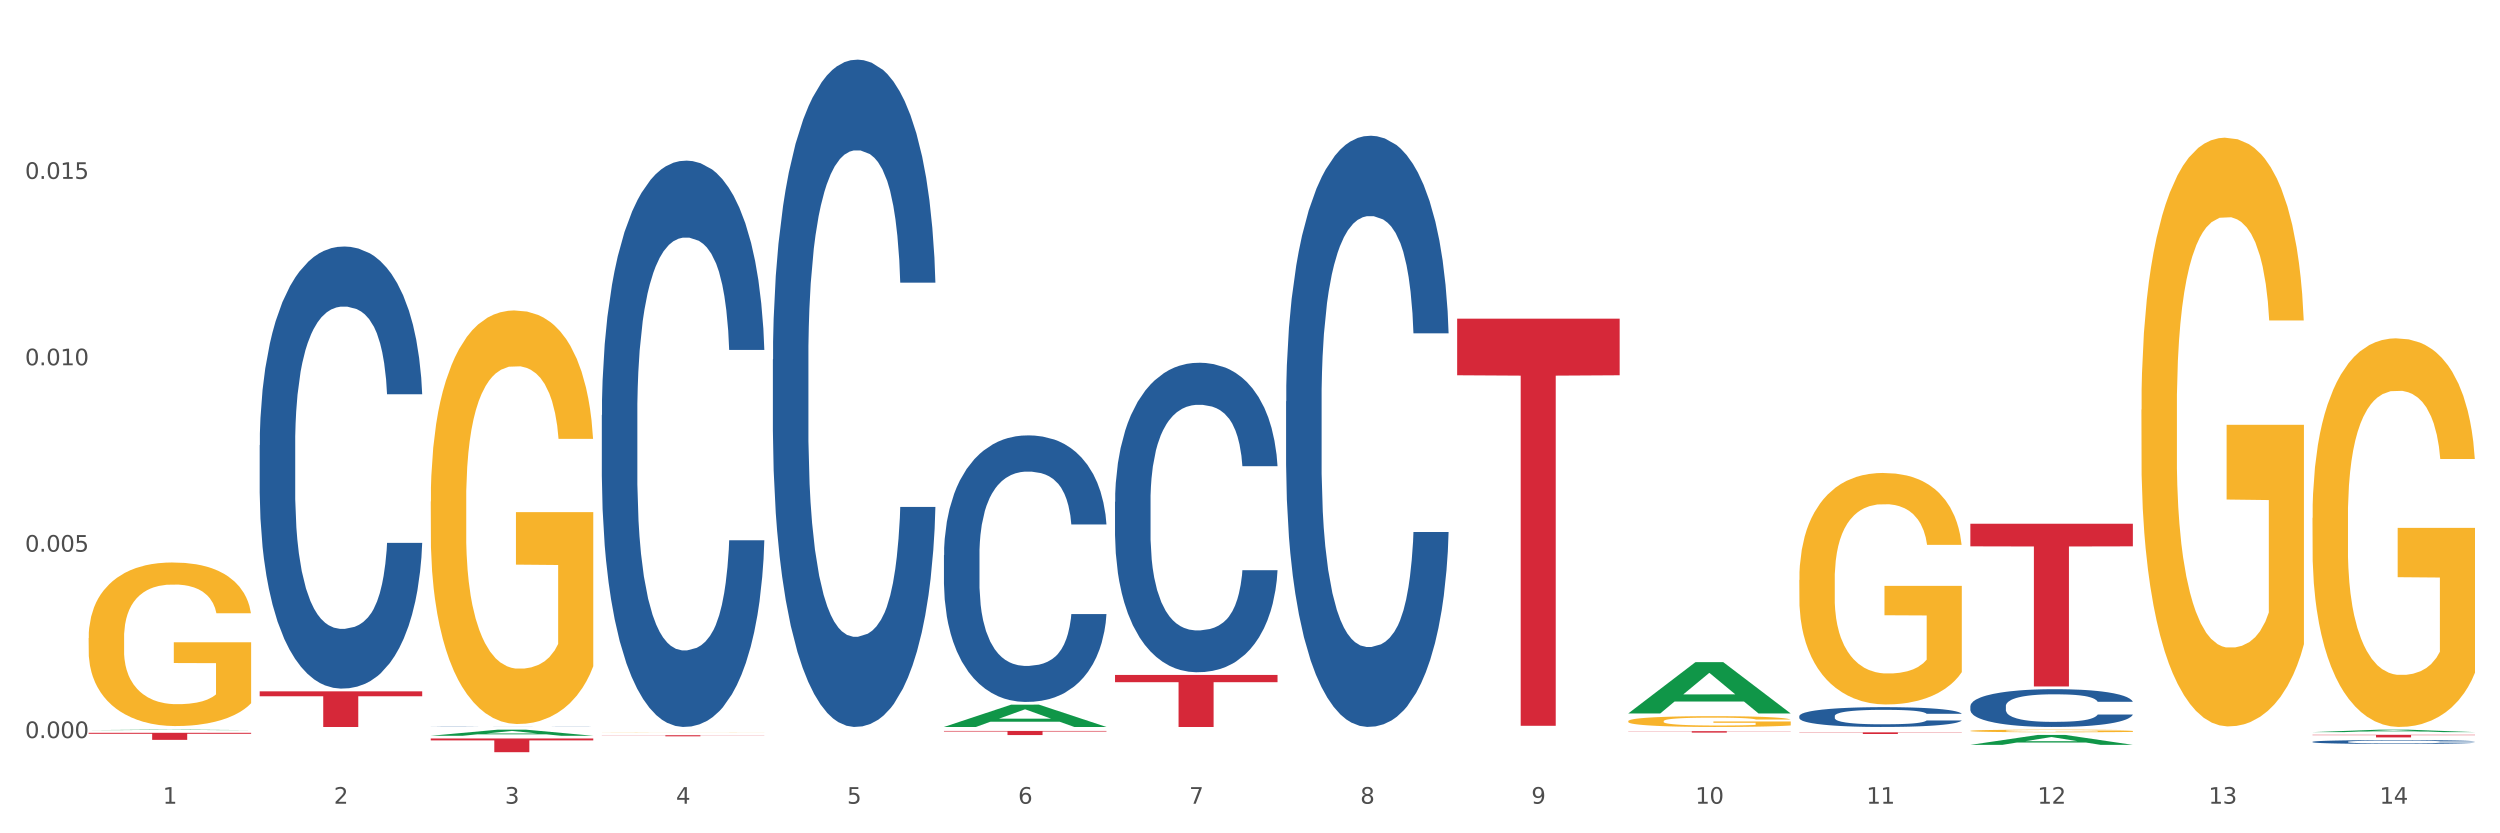 <?xml version="1.0" encoding="utf-8" standalone="no"?>
<!DOCTYPE svg PUBLIC "-//W3C//DTD SVG 1.1//EN"
  "http://www.w3.org/Graphics/SVG/1.1/DTD/svg11.dtd">
<svg xmlns:xlink="http://www.w3.org/1999/xlink" width="1080pt" height="360pt" viewBox="0 0 1080 360" xmlns="http://www.w3.org/2000/svg" version="1.1">
 <rect x="0" y="0" width="1080" height="360" fill="#333333" stroke="none"/>
 <defs>
  <style type="text/css">*{stroke-linejoin: round; stroke-linecap: butt}</style>
 </defs>
 <g id="figure_1">
  <g id="patch_1">
   <path d="M 0 360 
L 1080 360 
L 1080 0 
L 0 0 
z
" style="fill: #ffffff; stroke: #ffffff; stroke-linejoin: miter"/>
  </g>
  <g id="axes_1">
   <g id="matplotlib.axis_1">
    <g id="xtick_1">
     <g id="text_1">
      <!-- 1 -->
      <g style="fill: #4d4d4d" transform="translate(70.332 347.204) scale(0.096 -0.096)">
       <defs>
        <path id="DejaVuSans-31" d="M 794 531 
L 1825 531 
L 1825 4091 
L 703 3866 
L 703 4441 
L 1819 4666 
L 2450 4666 
L 2450 531 
L 3481 531 
L 3481 0 
L 794 0 
L 794 531 
z
" transform="scale(0.016)"/>
       </defs>
       <use xlink:href="#DejaVuSans-31"/>
      </g>
     </g>
    </g>
    <g id="xtick_2">
     <g id="text_2">
      <!-- 2 -->
      <g style="fill: #4d4d4d" transform="translate(144.233 347.204) scale(0.096 -0.096)">
       <defs>
        <path id="DejaVuSans-32" d="M 1228 531 
L 3431 531 
L 3431 0 
L 469 0 
L 469 531 
Q 828 903 1448 1529 
Q 2069 2156 2228 2338 
Q 2531 2678 2651 2914 
Q 2772 3150 2772 3378 
Q 2772 3750 2511 3984 
Q 2250 4219 1831 4219 
Q 1534 4219 1204 4116 
Q 875 4013 500 3803 
L 500 4441 
Q 881 4594 1212 4672 
Q 1544 4750 1819 4750 
Q 2544 4750 2975 4387 
Q 3406 4025 3406 3419 
Q 3406 3131 3298 2873 
Q 3191 2616 2906 2266 
Q 2828 2175 2409 1742 
Q 1991 1309 1228 531 
z
" transform="scale(0.016)"/>
       </defs>
       <use xlink:href="#DejaVuSans-32"/>
      </g>
     </g>
    </g>
    <g id="xtick_3">
     <g id="text_3">
      <!-- 3 -->
      <g style="fill: #4d4d4d" transform="translate(218.134 347.204) scale(0.096 -0.096)">
       <defs>
        <path id="DejaVuSans-33" d="M 2597 2516 
Q 3050 2419 3304 2112 
Q 3559 1806 3559 1356 
Q 3559 666 3084 287 
Q 2609 -91 1734 -91 
Q 1441 -91 1130 -33 
Q 819 25 488 141 
L 488 750 
Q 750 597 1062 519 
Q 1375 441 1716 441 
Q 2309 441 2620 675 
Q 2931 909 2931 1356 
Q 2931 1769 2642 2001 
Q 2353 2234 1838 2234 
L 1294 2234 
L 1294 2753 
L 1863 2753 
Q 2328 2753 2575 2939 
Q 2822 3125 2822 3475 
Q 2822 3834 2567 4026 
Q 2313 4219 1838 4219 
Q 1578 4219 1281 4162 
Q 984 4106 628 3988 
L 628 4550 
Q 988 4650 1302 4700 
Q 1616 4750 1894 4750 
Q 2613 4750 3031 4423 
Q 3450 4097 3450 3541 
Q 3450 3153 3228 2886 
Q 3006 2619 2597 2516 
z
" transform="scale(0.016)"/>
       </defs>
       <use xlink:href="#DejaVuSans-33"/>
      </g>
     </g>
    </g>
    <g id="xtick_4">
     <g id="text_4">
      <!-- 4 -->
      <g style="fill: #4d4d4d" transform="translate(292.034 347.204) scale(0.096 -0.096)">
       <defs>
        <path id="DejaVuSans-34" d="M 2419 4116 
L 825 1625 
L 2419 1625 
L 2419 4116 
z
M 2253 4666 
L 3047 4666 
L 3047 1625 
L 3713 1625 
L 3713 1100 
L 3047 1100 
L 3047 0 
L 2419 0 
L 2419 1100 
L 313 1100 
L 313 1709 
L 2253 4666 
z
" transform="scale(0.016)"/>
       </defs>
       <use xlink:href="#DejaVuSans-34"/>
      </g>
     </g>
    </g>
    <g id="xtick_5">
     <g id="text_5">
      <!-- 5 -->
      <g style="fill: #4d4d4d" transform="translate(365.935 347.204) scale(0.096 -0.096)">
       <defs>
        <path id="DejaVuSans-35" d="M 691 4666 
L 3169 4666 
L 3169 4134 
L 1269 4134 
L 1269 2991 
Q 1406 3038 1543 3061 
Q 1681 3084 1819 3084 
Q 2600 3084 3056 2656 
Q 3513 2228 3513 1497 
Q 3513 744 3044 326 
Q 2575 -91 1722 -91 
Q 1428 -91 1123 -41 
Q 819 9 494 109 
L 494 744 
Q 775 591 1075 516 
Q 1375 441 1709 441 
Q 2250 441 2565 725 
Q 2881 1009 2881 1497 
Q 2881 1984 2565 2268 
Q 2250 2553 1709 2553 
Q 1456 2553 1204 2497 
Q 953 2441 691 2322 
L 691 4666 
z
" transform="scale(0.016)"/>
       </defs>
       <use xlink:href="#DejaVuSans-35"/>
      </g>
     </g>
    </g>
    <g id="xtick_6">
     <g id="text_6">
      <!-- 6 -->
      <g style="fill: #4d4d4d" transform="translate(439.836 347.204) scale(0.096 -0.096)">
       <defs>
        <path id="DejaVuSans-36" d="M 2113 2584 
Q 1688 2584 1439 2293 
Q 1191 2003 1191 1497 
Q 1191 994 1439 701 
Q 1688 409 2113 409 
Q 2538 409 2786 701 
Q 3034 994 3034 1497 
Q 3034 2003 2786 2293 
Q 2538 2584 2113 2584 
z
M 3366 4563 
L 3366 3988 
Q 3128 4100 2886 4159 
Q 2644 4219 2406 4219 
Q 1781 4219 1451 3797 
Q 1122 3375 1075 2522 
Q 1259 2794 1537 2939 
Q 1816 3084 2150 3084 
Q 2853 3084 3261 2657 
Q 3669 2231 3669 1497 
Q 3669 778 3244 343 
Q 2819 -91 2113 -91 
Q 1303 -91 875 529 
Q 447 1150 447 2328 
Q 447 3434 972 4092 
Q 1497 4750 2381 4750 
Q 2619 4750 2861 4703 
Q 3103 4656 3366 4563 
z
" transform="scale(0.016)"/>
       </defs>
       <use xlink:href="#DejaVuSans-36"/>
      </g>
     </g>
    </g>
    <g id="xtick_7">
     <g id="text_7">
      <!-- 7 -->
      <g style="fill: #4d4d4d" transform="translate(513.737 347.204) scale(0.096 -0.096)">
       <defs>
        <path id="DejaVuSans-37" d="M 525 4666 
L 3525 4666 
L 3525 4397 
L 1831 0 
L 1172 0 
L 2766 4134 
L 525 4134 
L 525 4666 
z
" transform="scale(0.016)"/>
       </defs>
       <use xlink:href="#DejaVuSans-37"/>
      </g>
     </g>
    </g>
    <g id="xtick_8">
     <g id="text_8">
      <!-- 8 -->
      <g style="fill: #4d4d4d" transform="translate(587.638 347.204) scale(0.096 -0.096)">
       <defs>
        <path id="DejaVuSans-38" d="M 2034 2216 
Q 1584 2216 1326 1975 
Q 1069 1734 1069 1313 
Q 1069 891 1326 650 
Q 1584 409 2034 409 
Q 2484 409 2743 651 
Q 3003 894 3003 1313 
Q 3003 1734 2745 1975 
Q 2488 2216 2034 2216 
z
M 1403 2484 
Q 997 2584 770 2862 
Q 544 3141 544 3541 
Q 544 4100 942 4425 
Q 1341 4750 2034 4750 
Q 2731 4750 3128 4425 
Q 3525 4100 3525 3541 
Q 3525 3141 3298 2862 
Q 3072 2584 2669 2484 
Q 3125 2378 3379 2068 
Q 3634 1759 3634 1313 
Q 3634 634 3220 271 
Q 2806 -91 2034 -91 
Q 1263 -91 848 271 
Q 434 634 434 1313 
Q 434 1759 690 2068 
Q 947 2378 1403 2484 
z
M 1172 3481 
Q 1172 3119 1398 2916 
Q 1625 2713 2034 2713 
Q 2441 2713 2670 2916 
Q 2900 3119 2900 3481 
Q 2900 3844 2670 4047 
Q 2441 4250 2034 4250 
Q 1625 4250 1398 4047 
Q 1172 3844 1172 3481 
z
" transform="scale(0.016)"/>
       </defs>
       <use xlink:href="#DejaVuSans-38"/>
      </g>
     </g>
    </g>
    <g id="xtick_9">
     <g id="text_9">
      <!-- 9 -->
      <g style="fill: #4d4d4d" transform="translate(661.539 347.204) scale(0.096 -0.096)">
       <defs>
        <path id="DejaVuSans-39" d="M 703 97 
L 703 672 
Q 941 559 1184 500 
Q 1428 441 1663 441 
Q 2288 441 2617 861 
Q 2947 1281 2994 2138 
Q 2813 1869 2534 1725 
Q 2256 1581 1919 1581 
Q 1219 1581 811 2004 
Q 403 2428 403 3163 
Q 403 3881 828 4315 
Q 1253 4750 1959 4750 
Q 2769 4750 3195 4129 
Q 3622 3509 3622 2328 
Q 3622 1225 3098 567 
Q 2575 -91 1691 -91 
Q 1453 -91 1209 -44 
Q 966 3 703 97 
z
M 1959 2075 
Q 2384 2075 2632 2365 
Q 2881 2656 2881 3163 
Q 2881 3666 2632 3958 
Q 2384 4250 1959 4250 
Q 1534 4250 1286 3958 
Q 1038 3666 1038 3163 
Q 1038 2656 1286 2365 
Q 1534 2075 1959 2075 
z
" transform="scale(0.016)"/>
       </defs>
       <use xlink:href="#DejaVuSans-39"/>
      </g>
     </g>
    </g>
    <g id="xtick_10">
     <g id="text_10">
      <!-- 10 -->
      <g style="fill: #4d4d4d" transform="translate(732.386 347.204) scale(0.096 -0.096)">
       <defs>
        <path id="DejaVuSans-30" d="M 2034 4250 
Q 1547 4250 1301 3770 
Q 1056 3291 1056 2328 
Q 1056 1369 1301 889 
Q 1547 409 2034 409 
Q 2525 409 2770 889 
Q 3016 1369 3016 2328 
Q 3016 3291 2770 3770 
Q 2525 4250 2034 4250 
z
M 2034 4750 
Q 2819 4750 3233 4129 
Q 3647 3509 3647 2328 
Q 3647 1150 3233 529 
Q 2819 -91 2034 -91 
Q 1250 -91 836 529 
Q 422 1150 422 2328 
Q 422 3509 836 4129 
Q 1250 4750 2034 4750 
z
" transform="scale(0.016)"/>
       </defs>
       <use xlink:href="#DejaVuSans-31"/>
       <use xlink:href="#DejaVuSans-30" transform="translate(63.623 0)"/>
      </g>
     </g>
    </g>
    <g id="xtick_11">
     <g id="text_11">
      <!-- 11 -->
      <g style="fill: #4d4d4d" transform="translate(806.287 347.204) scale(0.096 -0.096)">
       <use xlink:href="#DejaVuSans-31"/>
       <use xlink:href="#DejaVuSans-31" transform="translate(63.623 0)"/>
      </g>
     </g>
    </g>
    <g id="xtick_12">
     <g id="text_12">
      <!-- 12 -->
      <g style="fill: #4d4d4d" transform="translate(880.187 347.204) scale(0.096 -0.096)">
       <use xlink:href="#DejaVuSans-31"/>
       <use xlink:href="#DejaVuSans-32" transform="translate(63.623 0)"/>
      </g>
     </g>
    </g>
    <g id="xtick_13">
     <g id="text_13">
      <!-- 13 -->
      <g style="fill: #4d4d4d" transform="translate(954.088 347.204) scale(0.096 -0.096)">
       <use xlink:href="#DejaVuSans-31"/>
       <use xlink:href="#DejaVuSans-33" transform="translate(63.623 0)"/>
      </g>
     </g>
    </g>
    <g id="xtick_14">
     <g id="text_14">
      <!-- 14 -->
      <g style="fill: #4d4d4d" transform="translate(1027.989 347.204) scale(0.096 -0.096)">
       <use xlink:href="#DejaVuSans-31"/>
       <use xlink:href="#DejaVuSans-34" transform="translate(63.623 0)"/>
      </g>
     </g>
    </g>
    <g id="xtick_15"/>
    <g id="xtick_16"/>
    <g id="xtick_17"/>
    <g id="xtick_18"/>
    <g id="xtick_19"/>
    <g id="xtick_20"/>
    <g id="xtick_21"/>
    <g id="xtick_22"/>
    <g id="xtick_23"/>
    <g id="xtick_24"/>
    <g id="xtick_25"/>
    <g id="xtick_26"/>
    <g id="xtick_27"/>
   </g>
   <g id="matplotlib.axis_2">
    <g id="ytick_1">
     <g id="text_15">
      <!-- 0.000 -->
      <g style="fill: #4d4d4d" transform="translate(10.8 318.856) scale(0.096 -0.096)">
       <defs>
        <path id="DejaVuSans-2e" d="M 684 794 
L 1344 794 
L 1344 0 
L 684 0 
L 684 794 
z
" transform="scale(0.016)"/>
       </defs>
       <use xlink:href="#DejaVuSans-30"/>
       <use xlink:href="#DejaVuSans-2e" transform="translate(63.623 0)"/>
       <use xlink:href="#DejaVuSans-30" transform="translate(95.41 0)"/>
       <use xlink:href="#DejaVuSans-30" transform="translate(159.033 0)"/>
       <use xlink:href="#DejaVuSans-30" transform="translate(222.656 0)"/>
      </g>
     </g>
    </g>
    <g id="ytick_2">
     <g id="text_16">
      <!-- 0.005 -->
      <g style="fill: #4d4d4d" transform="translate(10.8 238.33) scale(0.096 -0.096)">
       <use xlink:href="#DejaVuSans-30"/>
       <use xlink:href="#DejaVuSans-2e" transform="translate(63.623 0)"/>
       <use xlink:href="#DejaVuSans-30" transform="translate(95.41 0)"/>
       <use xlink:href="#DejaVuSans-30" transform="translate(159.033 0)"/>
       <use xlink:href="#DejaVuSans-35" transform="translate(222.656 0)"/>
      </g>
     </g>
    </g>
    <g id="ytick_3">
     <g id="text_17">
      <!-- 0.010 -->
      <g style="fill: #4d4d4d" transform="translate(10.8 157.805) scale(0.096 -0.096)">
       <use xlink:href="#DejaVuSans-30"/>
       <use xlink:href="#DejaVuSans-2e" transform="translate(63.623 0)"/>
       <use xlink:href="#DejaVuSans-30" transform="translate(95.41 0)"/>
       <use xlink:href="#DejaVuSans-31" transform="translate(159.033 0)"/>
       <use xlink:href="#DejaVuSans-30" transform="translate(222.656 0)"/>
      </g>
     </g>
    </g>
    <g id="ytick_4">
     <g id="text_18">
      <!-- 0.015 -->
      <g style="fill: #4d4d4d" transform="translate(10.8 77.28) scale(0.096 -0.096)">
       <use xlink:href="#DejaVuSans-30"/>
       <use xlink:href="#DejaVuSans-2e" transform="translate(63.623 0)"/>
       <use xlink:href="#DejaVuSans-30" transform="translate(95.41 0)"/>
       <use xlink:href="#DejaVuSans-31" transform="translate(159.033 0)"/>
       <use xlink:href="#DejaVuSans-35" transform="translate(222.656 0)"/>
      </g>
     </g>
    </g>
    <g id="ytick_5"/>
    <g id="ytick_6"/>
    <g id="ytick_7"/>
    <g id="ytick_8"/>
   </g>
   <g id="PolyCollection_1">
    <path d="M 38.283 315.412 
L 38.355 315.412 
L 67.306 315.209 
L 79.321 315.208 
L 108.489 315.412 
L 94.592 315.412 
L 88.296 315.365 
L 58.404 315.365 
L 58.187 315.366 
L 52.107 315.412 
L 38.283 315.412 
L 38.283 315.412 
L 62.167 315.337 
L 84.532 315.336 
L 73.458 315.252 
L 73.314 315.252 
L 73.169 315.252 
L 62.095 315.336 
L 62.167 315.337 
L 38.283 315.412 
z
" clip-path="url(#p12e3d987c9)" style="fill: #109648"/>
    <path d="M 186.085 319.015 
L 256.291 319.015 
L 256.291 319.84 
L 228.674 319.845 
L 228.674 324.95 
L 213.535 324.95 
L 213.535 319.845 
L 186.085 319.84 
L 186.085 319.021 
L 186.085 319.015 
z
" clip-path="url(#p12e3d987c9)" style="fill: #d62839"/>
    <path d="M 259.986 317.618 
L 330.191 317.618 
L 330.191 317.684 
L 302.575 317.684 
L 302.575 318.091 
L 287.436 318.091 
L 287.436 317.684 
L 259.986 317.684 
L 259.986 317.618 
L 259.986 317.618 
z
" clip-path="url(#p12e3d987c9)" style="fill: #d62839"/>
    <path d="M 407.787 315.771 
L 477.993 315.771 
L 477.993 316.018 
L 450.377 316.02 
L 450.377 317.549 
L 435.237 317.549 
L 435.237 316.02 
L 407.787 316.018 
L 407.787 315.773 
L 407.787 315.771 
z
" clip-path="url(#p12e3d987c9)" style="fill: #d62839"/>
    <path d="M 481.688 291.574 
L 551.894 291.574 
L 551.894 294.697 
L 524.277 294.719 
L 524.277 314.051 
L 509.138 314.051 
L 509.138 294.719 
L 481.688 294.697 
L 481.688 291.595 
L 481.688 291.574 
z
" clip-path="url(#p12e3d987c9)" style="fill: #d62839"/>
    <path d="M 629.49 137.675 
L 699.696 137.675 
L 699.696 162.114 
L 672.079 162.279 
L 672.079 313.539 
L 656.94 313.539 
L 656.94 162.279 
L 629.49 162.114 
L 629.49 137.84 
L 629.49 137.675 
z
" clip-path="url(#p12e3d987c9)" style="fill: #d62839"/>
    <path d="M 703.391 315.864 
L 773.597 315.864 
L 773.597 315.95 
L 745.98 315.95 
L 745.98 316.484 
L 730.841 316.484 
L 730.841 315.95 
L 703.391 315.95 
L 703.391 315.864 
L 703.391 315.864 
z
" clip-path="url(#p12e3d987c9)" style="fill: #d62839"/>
    <path d="M 777.292 316.379 
L 847.497 316.379 
L 847.497 316.476 
L 819.881 316.477 
L 819.881 317.078 
L 804.742 317.078 
L 804.742 316.477 
L 777.292 316.476 
L 777.292 316.38 
L 777.292 316.379 
z
" clip-path="url(#p12e3d987c9)" style="fill: #d62839"/>
    <path d="M 998.994 317.433 
L 1069.2 317.433 
L 1069.2 317.589 
L 1041.583 317.59 
L 1041.583 318.554 
L 1026.444 318.554 
L 1026.444 317.59 
L 998.994 317.589 
L 998.994 317.434 
L 998.994 317.433 
z
" clip-path="url(#p12e3d987c9)" style="fill: #d62839"/>
    <path d="M 38.283 275.647 
L 38.366 275.583 
L 38.366 273.259 
L 38.532 271.259 
L 39.361 266.419 
L 40.604 262.417 
L 41.516 260.288 
L 42.427 258.545 
L 43.505 256.803 
L 44.831 254.996 
L 47.235 252.35 
L 48.727 250.994 
L 50.55 249.575 
L 53.866 247.509 
L 56.27 246.348 
L 58.756 245.38 
L 62.818 244.218 
L 65.47 243.702 
L 68.288 243.314 
L 71.687 243.056 
L 74.256 242.992 
L 79.893 243.185 
L 84.7 243.766 
L 87.021 244.218 
L 90.005 244.992 
L 91.58 245.509 
L 94.149 246.541 
L 96.802 247.897 
L 98.625 249.058 
L 101.36 251.252 
L 103.433 253.447 
L 105.339 256.157 
L 106.334 258.029 
L 107.08 259.771 
L 107.743 261.772 
L 108.406 264.934 
L 93.486 264.934 
L 92.906 262.675 
L 91.994 260.546 
L 90.668 258.481 
L 89.508 257.19 
L 87.518 255.576 
L 85.695 254.544 
L 83.788 253.769 
L 81.467 253.124 
L 79.644 252.801 
L 77.074 252.543 
L 72.018 252.608 
L 68.62 253.124 
L 66.299 253.769 
L 64.807 254.35 
L 63.481 254.996 
L 61.989 255.899 
L 60.248 257.254 
L 59.005 258.481 
L 57.762 260.029 
L 56.767 261.578 
L 55.855 263.385 
L 55.109 265.321 
L 54.529 267.322 
L 54.032 269.774 
L 53.617 273.84 
L 53.617 282.682 
L 53.783 284.682 
L 54.197 287.328 
L 54.695 289.329 
L 55.524 291.717 
L 56.27 293.33 
L 57.679 295.654 
L 59.254 297.59 
L 60.497 298.816 
L 61.74 299.848 
L 63.895 301.268 
L 66.299 302.43 
L 68.371 303.14 
L 71.189 303.785 
L 73.096 304.043 
L 74.754 304.172 
L 78.815 304.172 
L 81.716 303.979 
L 84.949 303.527 
L 87.435 302.946 
L 89.508 302.236 
L 91.828 301.075 
L 93.32 299.978 
L 93.32 286.489 
L 75.085 286.425 
L 75.085 277.454 
L 108.489 277.454 
L 108.489 303.785 
L 107.08 305.14 
L 105.505 306.367 
L 103.847 307.464 
L 101.36 308.819 
L 98.377 310.11 
L 95.724 311.013 
L 92.906 311.788 
L 89.59 312.498 
L 85.28 313.143 
L 82.628 313.401 
L 79.312 313.595 
L 75.417 313.659 
L 72.018 313.53 
L 68.703 313.208 
L 65.221 312.627 
L 61.823 311.788 
L 59.254 310.949 
L 56.684 309.916 
L 53.949 308.561 
L 51.794 307.27 
L 50.136 306.109 
L 48.312 304.624 
L 46.323 302.688 
L 44.831 300.946 
L 43.505 299.139 
L 42.096 296.815 
L 41.101 294.815 
L 40.107 292.298 
L 39.526 290.426 
L 38.863 287.522 
L 38.366 283.456 
L 38.283 275.647 
z
" clip-path="url(#p12e3d987c9)" style="fill: #f7b32b"/>
    <path d="M 998.994 320.463 
L 999.077 320.461 
L 999.077 320.419 
L 999.326 320.361 
L 1000.239 320.254 
L 1001.401 320.173 
L 1003.392 320.078 
L 1004.471 320.039 
L 1005.882 319.994 
L 1008.786 319.923 
L 1012.106 319.862 
L 1014.43 319.828 
L 1016.172 319.807 
L 1020.073 319.768 
L 1022.313 319.752 
L 1024.637 319.738 
L 1026.628 319.729 
L 1029.948 319.718 
L 1032.603 319.713 
L 1035.674 319.712 
L 1038.246 319.713 
L 1041.649 319.72 
L 1046.628 319.738 
L 1048.537 319.749 
L 1051.109 319.767 
L 1053.765 319.791 
L 1055.922 319.816 
L 1058.412 319.851 
L 1060.984 319.897 
L 1063.474 319.955 
L 1065.217 320.008 
L 1066.627 320.065 
L 1067.872 320.133 
L 1068.785 320.208 
L 1069.2 320.271 
L 1054.014 320.271 
L 1053.599 320.214 
L 1052.769 320.153 
L 1051.939 320.112 
L 1051.026 320.078 
L 1049.615 320.04 
L 1048.371 320.016 
L 1046.296 319.987 
L 1044.387 319.968 
L 1042.811 319.958 
L 1040.902 319.949 
L 1036.836 319.939 
L 1033.931 319.939 
L 1032.105 319.942 
L 1029.865 319.95 
L 1027.956 319.961 
L 1025.716 319.979 
L 1023.973 319.999 
L 1022.23 320.025 
L 1021.234 320.043 
L 1019.741 320.077 
L 1018.745 320.104 
L 1017.417 320.152 
L 1016.67 320.185 
L 1015.342 320.272 
L 1014.761 320.336 
L 1014.512 320.381 
L 1014.347 320.429 
L 1014.347 320.667 
L 1014.844 320.774 
L 1015.259 320.82 
L 1015.923 320.872 
L 1017.168 320.939 
L 1018.994 321.005 
L 1020.902 321.052 
L 1022.479 321.081 
L 1023.973 321.103 
L 1025.467 321.119 
L 1027.292 321.135 
L 1028.786 321.144 
L 1031.027 321.153 
L 1033.682 321.157 
L 1035.757 321.157 
L 1039.989 321.15 
L 1041.898 321.142 
L 1043.723 321.132 
L 1045.715 321.115 
L 1047.292 321.096 
L 1048.205 321.083 
L 1049.698 321.054 
L 1050.86 321.023 
L 1051.856 320.988 
L 1052.52 320.958 
L 1053.267 320.912 
L 1053.848 320.86 
L 1054.014 320.832 
L 1069.2 320.832 
L 1068.868 320.887 
L 1068.287 320.941 
L 1067.125 321.012 
L 1066.213 321.054 
L 1064.802 321.104 
L 1063.308 321.147 
L 1061.233 321.194 
L 1059.325 321.229 
L 1057.333 321.26 
L 1055.175 321.287 
L 1051.275 321.325 
L 1049.864 321.336 
L 1046.877 321.354 
L 1044.553 321.365 
L 1041.151 321.376 
L 1037.665 321.382 
L 1034.014 321.383 
L 1030.778 321.38 
L 1027.209 321.371 
L 1024.969 321.362 
L 1022.479 321.348 
L 1019.575 321.327 
L 1016.836 321.301 
L 1014.264 321.27 
L 1011.857 321.235 
L 1009.616 321.196 
L 1006.712 321.13 
L 1004.554 321.066 
L 1002.977 321.006 
L 1001.899 320.956 
L 1000.82 320.892 
L 1000.239 320.848 
L 999.326 320.741 
L 998.994 320.642 
L 998.994 320.463 
z
" clip-path="url(#p12e3d987c9)" style="fill: #255c99"/>
    <path d="M 851.192 305.059 
L 851.275 305.044 
L 851.275 304.626 
L 851.524 304.059 
L 852.437 303.016 
L 853.599 302.225 
L 855.591 301.301 
L 856.67 300.913 
L 858.08 300.48 
L 860.985 299.78 
L 864.304 299.183 
L 866.628 298.855 
L 868.37 298.646 
L 872.271 298.273 
L 874.511 298.109 
L 876.835 297.975 
L 878.827 297.886 
L 882.146 297.781 
L 884.802 297.737 
L 887.872 297.722 
L 890.445 297.737 
L 893.847 297.796 
L 898.826 297.975 
L 900.735 298.08 
L 903.307 298.259 
L 905.963 298.497 
L 908.121 298.736 
L 910.61 299.079 
L 913.183 299.526 
L 915.672 300.093 
L 917.415 300.615 
L 918.826 301.166 
L 920.071 301.837 
L 920.983 302.568 
L 921.398 303.18 
L 906.212 303.18 
L 905.797 302.628 
L 904.967 302.031 
L 904.137 301.629 
L 903.224 301.301 
L 901.814 300.928 
L 900.569 300.689 
L 898.494 300.406 
L 896.586 300.227 
L 895.009 300.123 
L 893.1 300.033 
L 889.034 299.944 
L 886.129 299.944 
L 884.304 299.973 
L 882.063 300.048 
L 880.154 300.152 
L 877.914 300.331 
L 876.171 300.525 
L 874.428 300.779 
L 873.433 300.958 
L 871.939 301.286 
L 870.943 301.554 
L 869.615 302.016 
L 868.868 302.344 
L 867.541 303.194 
L 866.96 303.821 
L 866.711 304.253 
L 866.545 304.73 
L 866.545 307.057 
L 867.043 308.101 
L 867.458 308.548 
L 868.122 309.055 
L 869.366 309.711 
L 871.192 310.352 
L 873.101 310.815 
L 874.677 311.098 
L 876.171 311.307 
L 877.665 311.471 
L 879.491 311.62 
L 880.984 311.709 
L 883.225 311.799 
L 885.88 311.844 
L 887.955 311.844 
L 892.187 311.769 
L 894.096 311.694 
L 895.922 311.59 
L 897.913 311.426 
L 899.49 311.247 
L 900.403 311.113 
L 901.897 310.83 
L 903.058 310.531 
L 904.054 310.188 
L 904.718 309.89 
L 905.465 309.443 
L 906.046 308.936 
L 906.212 308.667 
L 921.398 308.667 
L 921.066 309.204 
L 920.485 309.726 
L 919.324 310.427 
L 918.411 310.83 
L 917 311.322 
L 915.506 311.739 
L 913.432 312.202 
L 911.523 312.544 
L 909.531 312.843 
L 907.374 313.111 
L 903.473 313.484 
L 902.063 313.588 
L 899.075 313.767 
L 896.752 313.872 
L 893.349 313.976 
L 889.864 314.036 
L 886.212 314.051 
L 882.976 314.021 
L 879.408 313.931 
L 877.167 313.842 
L 874.677 313.708 
L 871.773 313.499 
L 869.034 313.245 
L 866.462 312.947 
L 864.055 312.604 
L 861.815 312.216 
L 858.91 311.575 
L 856.752 310.949 
L 855.176 310.367 
L 854.097 309.875 
L 853.018 309.249 
L 852.437 308.816 
L 851.524 307.773 
L 851.192 306.803 
L 851.192 305.059 
z
" clip-path="url(#p12e3d987c9)" style="fill: #255c99"/>
    <path d="M 777.292 309.335 
L 777.375 309.328 
L 777.375 309.109 
L 777.624 308.812 
L 778.536 308.264 
L 779.698 307.85 
L 781.69 307.365 
L 782.769 307.162 
L 784.179 306.935 
L 787.084 306.567 
L 790.403 306.255 
L 792.727 306.082 
L 794.47 305.973 
L 798.37 305.778 
L 800.611 305.692 
L 802.934 305.621 
L 804.926 305.574 
L 808.245 305.519 
L 810.901 305.496 
L 813.971 305.488 
L 816.544 305.496 
L 819.946 305.527 
L 824.925 305.621 
L 826.834 305.676 
L 829.407 305.77 
L 832.062 305.895 
L 834.22 306.02 
L 836.709 306.2 
L 839.282 306.434 
L 841.771 306.732 
L 843.514 307.005 
L 844.925 307.295 
L 846.17 307.646 
L 847.082 308.03 
L 847.497 308.35 
L 832.311 308.35 
L 831.896 308.061 
L 831.066 307.748 
L 830.236 307.537 
L 829.324 307.365 
L 827.913 307.169 
L 826.668 307.044 
L 824.593 306.896 
L 822.685 306.802 
L 821.108 306.747 
L 819.199 306.7 
L 815.133 306.653 
L 812.229 306.653 
L 810.403 306.669 
L 808.162 306.708 
L 806.254 306.763 
L 804.013 306.857 
L 802.27 306.958 
L 800.528 307.091 
L 799.532 307.185 
L 798.038 307.357 
L 797.042 307.498 
L 795.714 307.74 
L 794.968 307.912 
L 793.64 308.358 
L 793.059 308.686 
L 792.81 308.913 
L 792.644 309.163 
L 792.644 310.383 
L 793.142 310.931 
L 793.557 311.165 
L 794.221 311.431 
L 795.465 311.775 
L 797.291 312.111 
L 799.2 312.354 
L 800.777 312.502 
L 802.27 312.612 
L 803.764 312.698 
L 805.59 312.776 
L 807.083 312.823 
L 809.324 312.87 
L 811.98 312.893 
L 814.054 312.893 
L 818.286 312.854 
L 820.195 312.815 
L 822.021 312.76 
L 824.012 312.674 
L 825.589 312.581 
L 826.502 312.51 
L 827.996 312.362 
L 829.158 312.205 
L 830.153 312.025 
L 830.817 311.869 
L 831.564 311.634 
L 832.145 311.369 
L 832.311 311.228 
L 847.497 311.228 
L 847.165 311.509 
L 846.585 311.783 
L 845.423 312.15 
L 844.51 312.362 
L 843.099 312.62 
L 841.605 312.839 
L 839.531 313.081 
L 837.622 313.261 
L 835.63 313.417 
L 833.473 313.558 
L 829.573 313.753 
L 828.162 313.808 
L 825.174 313.902 
L 822.851 313.957 
L 819.448 314.012 
L 815.963 314.043 
L 812.312 314.051 
L 809.075 314.035 
L 805.507 313.988 
L 803.266 313.941 
L 800.777 313.871 
L 797.872 313.761 
L 795.134 313.628 
L 792.561 313.472 
L 790.154 313.292 
L 787.914 313.089 
L 785.009 312.753 
L 782.852 312.424 
L 781.275 312.119 
L 780.196 311.861 
L 779.117 311.533 
L 778.536 311.306 
L 777.624 310.759 
L 777.292 310.25 
L 777.292 309.335 
z
" clip-path="url(#p12e3d987c9)" style="fill: #255c99"/>
    <path d="M 555.589 173.39 
L 555.672 173.157 
L 555.672 166.626 
L 555.921 157.763 
L 556.834 141.436 
L 557.996 129.074 
L 559.987 114.613 
L 561.066 108.549 
L 562.477 101.785 
L 565.381 90.823 
L 568.701 81.493 
L 571.024 76.362 
L 572.767 73.096 
L 576.667 67.265 
L 578.908 64.7 
L 581.232 62.6 
L 583.223 61.201 
L 586.543 59.568 
L 589.198 58.869 
L 592.269 58.635 
L 594.841 58.869 
L 598.244 59.802 
L 603.223 62.6 
L 605.131 64.233 
L 607.704 67.032 
L 610.36 70.764 
L 612.517 74.496 
L 615.007 79.86 
L 617.579 86.858 
L 620.069 95.721 
L 621.812 103.884 
L 623.222 112.514 
L 624.467 123.01 
L 625.38 134.439 
L 625.795 144.002 
L 610.608 144.002 
L 610.194 135.372 
L 609.364 126.042 
L 608.534 119.745 
L 607.621 114.613 
L 606.21 108.782 
L 604.965 105.05 
L 602.891 100.619 
L 600.982 97.82 
L 599.405 96.187 
L 597.497 94.788 
L 593.43 93.388 
L 590.526 93.388 
L 588.7 93.855 
L 586.46 95.021 
L 584.551 96.654 
L 582.31 99.453 
L 580.568 102.485 
L 578.825 106.45 
L 577.829 109.249 
L 576.335 114.38 
L 575.34 118.578 
L 574.012 125.809 
L 573.265 130.94 
L 571.937 144.235 
L 571.356 154.031 
L 571.107 160.795 
L 570.941 168.259 
L 570.941 204.645 
L 571.439 220.972 
L 571.854 227.969 
L 572.518 235.899 
L 573.763 246.162 
L 575.589 256.191 
L 577.497 263.422 
L 579.074 267.853 
L 580.568 271.119 
L 582.061 273.684 
L 583.887 276.017 
L 585.381 277.416 
L 587.621 278.816 
L 590.277 279.515 
L 592.352 279.515 
L 596.584 278.349 
L 598.493 277.183 
L 600.318 275.55 
L 602.31 272.985 
L 603.887 270.186 
L 604.799 268.086 
L 606.293 263.655 
L 607.455 258.99 
L 608.451 253.625 
L 609.115 248.961 
L 609.862 241.963 
L 610.443 234.033 
L 610.608 229.835 
L 625.795 229.835 
L 625.463 238.231 
L 624.882 246.395 
L 623.72 257.357 
L 622.807 263.655 
L 621.397 271.352 
L 619.903 277.883 
L 617.828 285.113 
L 615.92 290.478 
L 613.928 295.142 
L 611.77 299.341 
L 607.87 305.172 
L 606.459 306.805 
L 603.472 309.603 
L 601.148 311.236 
L 597.746 312.869 
L 594.26 313.802 
L 590.609 314.035 
L 587.373 313.569 
L 583.804 312.169 
L 581.564 310.77 
L 579.074 308.67 
L 576.169 305.405 
L 573.431 301.44 
L 570.858 296.775 
L 568.452 291.411 
L 566.211 285.346 
L 563.307 275.317 
L 561.149 265.521 
L 559.572 256.424 
L 558.494 248.727 
L 557.415 238.931 
L 556.834 232.167 
L 555.921 215.84 
L 555.589 200.68 
L 555.589 173.39 
z
" clip-path="url(#p12e3d987c9)" style="fill: #255c99"/>
    <path d="M 481.688 216.78 
L 481.771 216.658 
L 481.771 213.239 
L 482.02 208.599 
L 482.933 200.051 
L 484.095 193.579 
L 486.086 186.007 
L 487.165 182.832 
L 488.576 179.291 
L 491.48 173.552 
L 494.8 168.667 
L 497.123 165.98 
L 498.866 164.271 
L 502.767 161.218 
L 505.007 159.875 
L 507.331 158.776 
L 509.322 158.043 
L 512.642 157.188 
L 515.297 156.822 
L 518.368 156.7 
L 520.94 156.822 
L 524.343 157.31 
L 529.322 158.776 
L 531.231 159.63 
L 533.803 161.096 
L 536.459 163.05 
L 538.616 165.004 
L 541.106 167.812 
L 543.678 171.476 
L 546.168 176.116 
L 547.911 180.39 
L 549.321 184.908 
L 550.566 190.404 
L 551.479 196.387 
L 551.894 201.394 
L 536.708 201.394 
L 536.293 196.876 
L 535.463 191.991 
L 534.633 188.694 
L 533.72 186.007 
L 532.309 182.955 
L 531.065 181.001 
L 528.99 178.68 
L 527.081 177.215 
L 525.505 176.36 
L 523.596 175.628 
L 519.53 174.895 
L 516.625 174.895 
L 514.799 175.139 
L 512.559 175.75 
L 510.65 176.605 
L 508.41 178.07 
L 506.667 179.657 
L 504.924 181.733 
L 503.928 183.199 
L 502.435 185.885 
L 501.439 188.083 
L 500.111 191.869 
L 499.364 194.555 
L 498.036 201.516 
L 497.455 206.645 
L 497.206 210.186 
L 497.04 214.094 
L 497.04 233.144 
L 497.538 241.692 
L 497.953 245.356 
L 498.617 249.507 
L 499.862 254.881 
L 501.688 260.131 
L 503.596 263.917 
L 505.173 266.237 
L 506.667 267.947 
L 508.161 269.29 
L 509.986 270.511 
L 511.48 271.244 
L 513.721 271.977 
L 516.376 272.343 
L 518.451 272.343 
L 522.683 271.732 
L 524.592 271.122 
L 526.417 270.267 
L 528.409 268.924 
L 529.986 267.458 
L 530.899 266.359 
L 532.392 264.039 
L 533.554 261.597 
L 534.55 258.788 
L 535.214 256.346 
L 535.961 252.682 
L 536.542 248.531 
L 536.708 246.332 
L 551.894 246.332 
L 551.562 250.729 
L 550.981 255.003 
L 549.819 260.742 
L 548.906 264.039 
L 547.496 268.069 
L 546.002 271.488 
L 543.927 275.274 
L 542.019 278.082 
L 540.027 280.525 
L 537.869 282.723 
L 533.969 285.776 
L 532.558 286.631 
L 529.571 288.096 
L 527.247 288.951 
L 523.845 289.806 
L 520.359 290.294 
L 516.708 290.416 
L 513.472 290.172 
L 509.903 289.439 
L 507.663 288.707 
L 505.173 287.607 
L 502.269 285.898 
L 499.53 283.822 
L 496.958 281.38 
L 494.551 278.571 
L 492.31 275.396 
L 489.406 270.145 
L 487.248 265.016 
L 485.671 260.254 
L 484.593 256.224 
L 483.514 251.095 
L 482.933 247.554 
L 482.02 239.006 
L 481.688 231.068 
L 481.688 216.78 
z
" clip-path="url(#p12e3d987c9)" style="fill: #255c99"/>
    <path d="M 407.787 239.823 
L 407.87 239.718 
L 407.87 236.773 
L 408.119 232.777 
L 409.032 225.415 
L 410.194 219.84 
L 412.186 213.32 
L 413.264 210.585 
L 414.675 207.535 
L 417.58 202.592 
L 420.899 198.385 
L 423.223 196.071 
L 424.965 194.599 
L 428.866 191.97 
L 431.106 190.813 
L 433.43 189.866 
L 435.422 189.235 
L 438.741 188.499 
L 441.396 188.183 
L 444.467 188.078 
L 447.039 188.183 
L 450.442 188.604 
L 455.421 189.866 
L 457.33 190.602 
L 459.902 191.864 
L 462.558 193.547 
L 464.715 195.23 
L 467.205 197.649 
L 469.778 200.804 
L 472.267 204.801 
L 474.01 208.482 
L 475.421 212.373 
L 476.665 217.106 
L 477.578 222.259 
L 477.993 226.571 
L 462.807 226.571 
L 462.392 222.68 
L 461.562 218.473 
L 460.732 215.633 
L 459.819 213.32 
L 458.409 210.69 
L 457.164 209.008 
L 455.089 207.009 
L 453.18 205.747 
L 451.604 205.011 
L 449.695 204.38 
L 445.629 203.749 
L 442.724 203.749 
L 440.899 203.959 
L 438.658 204.485 
L 436.749 205.221 
L 434.509 206.483 
L 432.766 207.851 
L 431.023 209.639 
L 430.027 210.901 
L 428.534 213.214 
L 427.538 215.108 
L 426.21 218.368 
L 425.463 220.682 
L 424.135 226.677 
L 423.555 231.094 
L 423.306 234.144 
L 423.14 237.509 
L 423.14 253.916 
L 423.638 261.278 
L 424.052 264.434 
L 424.716 268.01 
L 425.961 272.637 
L 427.787 277.16 
L 429.695 280.42 
L 431.272 282.418 
L 432.766 283.891 
L 434.26 285.048 
L 436.085 286.099 
L 437.579 286.73 
L 439.82 287.361 
L 442.475 287.677 
L 444.55 287.677 
L 448.782 287.151 
L 450.691 286.625 
L 452.517 285.889 
L 454.508 284.732 
L 456.085 283.47 
L 456.998 282.523 
L 458.492 280.525 
L 459.653 278.422 
L 460.649 276.003 
L 461.313 273.899 
L 462.06 270.744 
L 462.641 267.168 
L 462.807 265.275 
L 477.993 265.275 
L 477.661 269.061 
L 477.08 272.742 
L 475.918 277.685 
L 475.006 280.525 
L 473.595 283.996 
L 472.101 286.941 
L 470.027 290.201 
L 468.118 292.62 
L 466.126 294.723 
L 463.969 296.617 
L 460.068 299.246 
L 458.657 299.982 
L 455.67 301.244 
L 453.346 301.98 
L 449.944 302.717 
L 446.459 303.137 
L 442.807 303.242 
L 439.571 303.032 
L 436.002 302.401 
L 433.762 301.77 
L 431.272 300.823 
L 428.368 299.351 
L 425.629 297.563 
L 423.057 295.46 
L 420.65 293.041 
L 418.409 290.306 
L 415.505 285.784 
L 413.347 281.366 
L 411.771 277.265 
L 410.692 273.794 
L 409.613 269.377 
L 409.032 266.327 
L 408.119 258.965 
L 407.787 252.128 
L 407.787 239.823 
z
" clip-path="url(#p12e3d987c9)" style="fill: #255c99"/>
    <path d="M 333.886 155.293 
L 333.969 155.03 
L 333.969 147.658 
L 334.218 137.653 
L 335.131 119.224 
L 336.293 105.27 
L 338.285 88.947 
L 339.363 82.101 
L 340.774 74.466 
L 343.679 62.092 
L 346.998 51.561 
L 349.322 45.769 
L 351.064 42.083 
L 354.965 35.501 
L 357.205 32.605 
L 359.529 30.235 
L 361.521 28.656 
L 364.84 26.813 
L 367.496 26.023 
L 370.566 25.759 
L 373.139 26.023 
L 376.541 27.076 
L 381.52 30.235 
L 383.429 32.078 
L 386.001 35.238 
L 388.657 39.45 
L 390.815 43.663 
L 393.304 49.718 
L 395.877 57.616 
L 398.366 67.621 
L 400.109 76.836 
L 401.52 86.577 
L 402.764 98.425 
L 403.677 111.325 
L 404.092 122.12 
L 388.906 122.12 
L 388.491 112.378 
L 387.661 101.847 
L 386.831 94.739 
L 385.918 88.947 
L 384.508 82.365 
L 383.263 78.152 
L 381.188 73.15 
L 379.28 69.99 
L 377.703 68.148 
L 375.794 66.568 
L 371.728 64.988 
L 368.823 64.988 
L 366.998 65.515 
L 364.757 66.831 
L 362.848 68.674 
L 360.608 71.833 
L 358.865 75.256 
L 357.122 79.732 
L 356.127 82.891 
L 354.633 88.683 
L 353.637 93.422 
L 352.309 101.584 
L 351.562 107.376 
L 350.235 122.383 
L 349.654 133.441 
L 349.405 141.076 
L 349.239 149.501 
L 349.239 190.573 
L 349.737 209.002 
L 350.152 216.9 
L 350.816 225.852 
L 352.06 237.436 
L 353.886 248.757 
L 355.795 256.919 
L 357.371 261.921 
L 358.865 265.607 
L 360.359 268.503 
L 362.185 271.136 
L 363.678 272.716 
L 365.919 274.295 
L 368.574 275.085 
L 370.649 275.085 
L 374.881 273.769 
L 376.79 272.452 
L 378.616 270.61 
L 380.607 267.713 
L 382.184 264.554 
L 383.097 262.185 
L 384.591 257.182 
L 385.752 251.917 
L 386.748 245.861 
L 387.412 240.596 
L 388.159 232.697 
L 388.74 223.746 
L 388.906 219.007 
L 404.092 219.007 
L 403.76 228.485 
L 403.179 237.7 
L 402.018 250.074 
L 401.105 257.182 
L 399.694 265.87 
L 398.2 273.242 
L 396.126 281.404 
L 394.217 287.459 
L 392.225 292.725 
L 390.068 297.464 
L 386.167 304.046 
L 384.757 305.889 
L 381.769 309.048 
L 379.446 310.891 
L 376.043 312.734 
L 372.558 313.787 
L 368.906 314.051 
L 365.67 313.524 
L 362.102 311.944 
L 359.861 310.365 
L 357.371 307.995 
L 354.467 304.309 
L 351.728 299.834 
L 349.156 294.568 
L 346.749 288.513 
L 344.509 281.667 
L 341.604 270.346 
L 339.446 259.288 
L 337.87 249.021 
L 336.791 240.332 
L 335.712 229.275 
L 335.131 221.64 
L 334.218 203.21 
L 333.886 186.097 
L 333.886 155.293 
z
" clip-path="url(#p12e3d987c9)" style="fill: #255c99"/>
    <path d="M 259.986 179.318 
L 260.069 179.094 
L 260.069 172.838 
L 260.318 164.348 
L 261.23 148.707 
L 262.392 136.865 
L 264.384 123.012 
L 265.463 117.202 
L 266.873 110.723 
L 269.778 100.221 
L 273.097 91.284 
L 275.421 86.368 
L 277.164 83.24 
L 281.064 77.654 
L 283.305 75.196 
L 285.628 73.185 
L 287.62 71.844 
L 290.939 70.28 
L 293.595 69.61 
L 296.665 69.387 
L 299.238 69.61 
L 302.64 70.504 
L 307.619 73.185 
L 309.528 74.749 
L 312.101 77.43 
L 314.756 81.005 
L 316.914 84.58 
L 319.403 89.719 
L 321.976 96.423 
L 324.465 104.913 
L 326.208 112.734 
L 327.619 121.001 
L 328.864 131.055 
L 329.776 142.004 
L 330.191 151.165 
L 315.005 151.165 
L 314.59 142.898 
L 313.76 133.96 
L 312.93 127.927 
L 312.018 123.012 
L 310.607 117.426 
L 309.362 113.851 
L 307.287 109.605 
L 305.379 106.924 
L 303.802 105.36 
L 301.893 104.019 
L 297.827 102.679 
L 294.923 102.679 
L 293.097 103.126 
L 290.856 104.243 
L 288.948 105.807 
L 286.707 108.488 
L 284.964 111.393 
L 283.222 115.191 
L 282.226 117.873 
L 280.732 122.788 
L 279.736 126.81 
L 278.408 133.737 
L 277.662 138.652 
L 276.334 151.388 
L 275.753 160.773 
L 275.504 167.252 
L 275.338 174.402 
L 275.338 209.258 
L 275.836 224.899 
L 276.251 231.602 
L 276.915 239.199 
L 278.159 249.03 
L 279.985 258.638 
L 281.894 265.565 
L 283.471 269.81 
L 284.964 272.938 
L 286.458 275.396 
L 288.284 277.63 
L 289.777 278.971 
L 292.018 280.312 
L 294.674 280.982 
L 296.748 280.982 
L 300.98 279.865 
L 302.889 278.748 
L 304.715 277.183 
L 306.706 274.726 
L 308.283 272.044 
L 309.196 270.033 
L 310.69 265.788 
L 311.852 261.319 
L 312.847 256.18 
L 313.511 251.712 
L 314.258 245.008 
L 314.839 237.412 
L 315.005 233.39 
L 330.191 233.39 
L 329.859 241.433 
L 329.279 249.254 
L 328.117 259.755 
L 327.204 265.788 
L 325.793 273.162 
L 324.299 279.418 
L 322.225 286.344 
L 320.316 291.483 
L 318.324 295.952 
L 316.167 299.974 
L 312.267 305.56 
L 310.856 307.124 
L 307.868 309.805 
L 305.545 311.369 
L 302.142 312.933 
L 298.657 313.827 
L 295.006 314.051 
L 291.769 313.604 
L 288.201 312.263 
L 285.96 310.923 
L 283.471 308.912 
L 280.566 305.783 
L 277.827 301.985 
L 275.255 297.516 
L 272.848 292.377 
L 270.608 286.568 
L 267.703 276.96 
L 265.546 267.576 
L 263.969 258.862 
L 262.89 251.488 
L 261.811 242.104 
L 261.23 235.624 
L 260.318 219.983 
L 259.986 205.46 
L 259.986 179.318 
z
" clip-path="url(#p12e3d987c9)" style="fill: #255c99"/>
    <path d="M 186.085 313.988 
L 186.168 313.988 
L 186.168 313.985 
L 186.417 313.981 
L 187.33 313.974 
L 188.491 313.968 
L 190.483 313.962 
L 191.562 313.959 
L 192.973 313.956 
L 195.877 313.951 
L 199.196 313.947 
L 201.52 313.945 
L 203.263 313.943 
L 207.163 313.941 
L 209.404 313.939 
L 211.727 313.939 
L 213.719 313.938 
L 217.038 313.937 
L 219.694 313.937 
L 222.764 313.937 
L 225.337 313.937 
L 228.739 313.937 
L 233.718 313.939 
L 235.627 313.939 
L 238.2 313.941 
L 240.855 313.942 
L 243.013 313.944 
L 245.502 313.946 
L 248.075 313.949 
L 250.565 313.953 
L 252.307 313.957 
L 253.718 313.961 
L 254.963 313.965 
L 255.876 313.971 
L 256.291 313.975 
L 241.104 313.975 
L 240.689 313.971 
L 239.859 313.967 
L 239.03 313.964 
L 238.117 313.962 
L 236.706 313.959 
L 235.461 313.957 
L 233.387 313.956 
L 231.478 313.954 
L 229.901 313.954 
L 227.992 313.953 
L 223.926 313.952 
L 221.022 313.952 
L 219.196 313.952 
L 216.955 313.953 
L 215.047 313.954 
L 212.806 313.955 
L 211.063 313.956 
L 209.321 313.958 
L 208.325 313.959 
L 206.831 313.962 
L 205.835 313.964 
L 204.508 313.967 
L 203.761 313.969 
L 202.433 313.975 
L 201.852 313.979 
L 201.603 313.982 
L 201.437 313.986 
L 201.437 314.002 
L 201.935 314.009 
L 202.35 314.012 
L 203.014 314.016 
L 204.259 314.02 
L 206.084 314.025 
L 207.993 314.028 
L 209.57 314.03 
L 211.063 314.032 
L 212.557 314.033 
L 214.383 314.034 
L 215.877 314.034 
L 218.117 314.035 
L 220.773 314.035 
L 222.847 314.035 
L 227.08 314.035 
L 228.988 314.034 
L 230.814 314.033 
L 232.806 314.032 
L 234.382 314.031 
L 235.295 314.03 
L 236.789 314.028 
L 237.951 314.026 
L 238.947 314.024 
L 239.61 314.022 
L 240.357 314.019 
L 240.938 314.015 
L 241.104 314.013 
L 256.291 314.013 
L 255.959 314.017 
L 255.378 314.02 
L 254.216 314.025 
L 253.303 314.028 
L 251.892 314.032 
L 250.399 314.035 
L 248.324 314.038 
L 246.415 314.04 
L 244.424 314.042 
L 242.266 314.044 
L 238.366 314.047 
L 236.955 314.047 
L 233.967 314.049 
L 231.644 314.049 
L 228.241 314.05 
L 224.756 314.051 
L 221.105 314.051 
L 217.868 314.05 
L 214.3 314.05 
L 212.059 314.049 
L 209.57 314.048 
L 206.665 314.047 
L 203.927 314.045 
L 201.354 314.043 
L 198.947 314.041 
L 196.707 314.038 
L 193.802 314.033 
L 191.645 314.029 
L 190.068 314.025 
L 188.989 314.022 
L 187.91 314.017 
L 187.33 314.014 
L 186.417 314.007 
L 186.085 314 
L 186.085 313.988 
z
" clip-path="url(#p12e3d987c9)" style="fill: #255c99"/>
    <path d="M 112.184 192.306 
L 112.267 192.132 
L 112.267 187.248 
L 112.516 180.62 
L 113.429 168.41 
L 114.59 159.165 
L 116.582 148.351 
L 117.661 143.816 
L 119.072 138.757 
L 121.976 130.559 
L 125.296 123.582 
L 127.619 119.745 
L 129.362 117.303 
L 133.262 112.942 
L 135.503 111.024 
L 137.826 109.454 
L 139.818 108.407 
L 143.137 107.186 
L 145.793 106.663 
L 148.863 106.489 
L 151.436 106.663 
L 154.838 107.361 
L 159.818 109.454 
L 161.726 110.675 
L 164.299 112.768 
L 166.954 115.559 
L 169.112 118.35 
L 171.602 122.361 
L 174.174 127.594 
L 176.664 134.222 
L 178.406 140.327 
L 179.817 146.781 
L 181.062 154.63 
L 181.975 163.177 
L 182.39 170.329 
L 167.203 170.329 
L 166.788 163.875 
L 165.959 156.898 
L 165.129 152.188 
L 164.216 148.351 
L 162.805 143.99 
L 161.56 141.199 
L 159.486 137.885 
L 157.577 135.792 
L 156 134.571 
L 154.092 133.525 
L 150.025 132.478 
L 147.121 132.478 
L 145.295 132.827 
L 143.055 133.699 
L 141.146 134.92 
L 138.905 137.013 
L 137.163 139.281 
L 135.42 142.246 
L 134.424 144.339 
L 132.93 148.176 
L 131.934 151.316 
L 130.607 156.723 
L 129.86 160.561 
L 128.532 170.503 
L 127.951 177.829 
L 127.702 182.887 
L 127.536 188.469 
L 127.536 215.679 
L 128.034 227.889 
L 128.449 233.122 
L 129.113 239.052 
L 130.358 246.727 
L 132.183 254.228 
L 134.092 259.635 
L 135.669 262.949 
L 137.163 265.391 
L 138.656 267.309 
L 140.482 269.054 
L 141.976 270.1 
L 144.216 271.147 
L 146.872 271.67 
L 148.946 271.67 
L 153.179 270.798 
L 155.087 269.926 
L 156.913 268.705 
L 158.905 266.786 
L 160.481 264.693 
L 161.394 263.123 
L 162.888 259.809 
L 164.05 256.321 
L 165.046 252.309 
L 165.71 248.82 
L 166.456 243.588 
L 167.037 237.657 
L 167.203 234.517 
L 182.39 234.517 
L 182.058 240.797 
L 181.477 246.902 
L 180.315 255.1 
L 179.402 259.809 
L 177.991 265.565 
L 176.498 270.449 
L 174.423 275.856 
L 172.514 279.868 
L 170.523 283.357 
L 168.365 286.496 
L 164.465 290.857 
L 163.054 292.078 
L 160.067 294.171 
L 157.743 295.392 
L 154.341 296.613 
L 150.855 297.311 
L 147.204 297.485 
L 143.967 297.136 
L 140.399 296.09 
L 138.158 295.043 
L 135.669 293.473 
L 132.764 291.031 
L 130.026 288.066 
L 127.453 284.578 
L 125.047 280.566 
L 122.806 276.031 
L 119.902 268.53 
L 117.744 261.205 
L 116.167 254.402 
L 115.088 248.646 
L 114.01 241.32 
L 113.429 236.262 
L 112.516 224.052 
L 112.184 212.714 
L 112.184 192.306 
z
" clip-path="url(#p12e3d987c9)" style="fill: #255c99"/>
    <path d="M 112.184 298.643 
L 182.39 298.643 
L 182.39 300.784 
L 154.773 300.799 
L 154.773 314.051 
L 139.634 314.051 
L 139.634 300.799 
L 112.184 300.784 
L 112.184 298.657 
L 112.184 298.643 
z
" clip-path="url(#p12e3d987c9)" style="fill: #d62839"/>
    <path d="M 38.283 316.57 
L 108.489 316.57 
L 108.489 316.996 
L 80.872 316.999 
L 80.872 319.635 
L 65.733 319.635 
L 65.733 316.999 
L 38.283 316.996 
L 38.283 316.573 
L 38.283 316.57 
z
" clip-path="url(#p12e3d987c9)" style="fill: #d62839"/>
    <path d="M 851.192 226.245 
L 921.398 226.245 
L 921.398 236.017 
L 893.782 236.083 
L 893.782 296.564 
L 878.643 296.564 
L 878.643 236.083 
L 851.192 236.017 
L 851.192 226.311 
L 851.192 226.245 
z
" clip-path="url(#p12e3d987c9)" style="fill: #d62839"/>
    <path d="M 851.192 315.731 
L 851.275 315.73 
L 851.275 315.693 
L 851.441 315.661 
L 852.27 315.583 
L 853.513 315.519 
L 854.425 315.485 
L 855.337 315.457 
L 856.414 315.429 
L 857.741 315.401 
L 860.144 315.358 
L 861.636 315.337 
L 863.46 315.314 
L 866.775 315.281 
L 869.179 315.262 
L 871.666 315.247 
L 875.727 315.228 
L 878.38 315.22 
L 881.198 315.214 
L 884.596 315.209 
L 887.166 315.208 
L 892.802 315.212 
L 897.61 315.221 
L 899.93 315.228 
L 902.914 315.24 
L 904.489 315.249 
L 907.059 315.265 
L 909.711 315.287 
L 911.535 315.306 
L 914.27 315.341 
L 916.342 315.376 
L 918.249 315.419 
L 919.243 315.449 
L 919.989 315.477 
L 920.652 315.509 
L 921.315 315.56 
L 906.396 315.56 
L 905.815 315.523 
L 904.904 315.489 
L 903.577 315.456 
L 902.417 315.436 
L 900.428 315.41 
L 898.604 315.393 
L 896.698 315.381 
L 894.377 315.371 
L 892.553 315.365 
L 889.984 315.361 
L 884.928 315.362 
L 881.529 315.371 
L 879.208 315.381 
L 877.717 315.39 
L 876.39 315.401 
L 874.898 315.415 
L 873.158 315.437 
L 871.914 315.456 
L 870.671 315.481 
L 869.676 315.506 
L 868.765 315.535 
L 868.019 315.566 
L 867.438 315.598 
L 866.941 315.637 
L 866.527 315.702 
L 866.527 315.844 
L 866.692 315.876 
L 867.107 315.918 
L 867.604 315.95 
L 868.433 315.988 
L 869.179 316.014 
L 870.588 316.051 
L 872.163 316.082 
L 873.406 316.102 
L 874.65 316.118 
L 876.805 316.141 
L 879.208 316.16 
L 881.281 316.171 
L 884.099 316.181 
L 886.005 316.185 
L 887.663 316.188 
L 891.725 316.188 
L 894.626 316.184 
L 897.858 316.177 
L 900.345 316.168 
L 902.417 316.157 
L 904.738 316.138 
L 906.23 316.12 
L 906.23 315.905 
L 887.995 315.904 
L 887.995 315.76 
L 921.398 315.76 
L 921.398 316.181 
L 919.989 316.203 
L 918.414 316.223 
L 916.757 316.24 
L 914.27 316.262 
L 911.286 316.283 
L 908.634 316.297 
L 905.815 316.309 
L 902.5 316.321 
L 898.19 316.331 
L 895.537 316.335 
L 892.222 316.338 
L 888.326 316.339 
L 884.928 316.337 
L 881.612 316.332 
L 878.131 316.323 
L 874.733 316.309 
L 872.163 316.296 
L 869.594 316.279 
L 866.858 316.258 
L 864.703 316.237 
L 863.045 316.219 
L 861.222 316.195 
L 859.233 316.164 
L 857.741 316.136 
L 856.414 316.107 
L 855.005 316.07 
L 854.011 316.038 
L 853.016 315.997 
L 852.436 315.968 
L 851.773 315.921 
L 851.275 315.856 
L 851.192 315.731 
z
" clip-path="url(#p12e3d987c9)" style="fill: #f7b32b"/>
    <path d="M 186.085 317.852 
L 186.157 317.85 
L 215.108 315.211 
L 227.123 315.208 
L 256.291 317.857 
L 242.394 317.857 
L 236.097 317.24 
L 206.206 317.24 
L 205.988 317.25 
L 199.909 317.857 
L 186.085 317.857 
L 186.085 317.852 
L 209.969 316.872 
L 232.334 316.87 
L 221.26 315.773 
L 221.115 315.768 
L 220.97 315.775 
L 209.897 316.87 
L 209.969 316.872 
L 186.085 317.852 
z
" clip-path="url(#p12e3d987c9)" style="fill: #109648"/>
    <path d="M 259.986 315.218 
L 260.058 315.218 
L 289.009 315.208 
L 301.023 315.208 
L 330.191 315.218 
L 316.295 315.218 
L 309.998 315.216 
L 280.106 315.216 
L 279.889 315.216 
L 273.81 315.218 
L 259.986 315.218 
L 259.986 315.218 
L 283.87 315.215 
L 306.235 315.215 
L 295.161 315.21 
L 295.016 315.21 
L 294.871 315.211 
L 283.798 315.215 
L 283.87 315.215 
L 259.986 315.218 
z
" clip-path="url(#p12e3d987c9)" style="fill: #109648"/>
    <path d="M 407.787 314.033 
L 407.86 314.023 
L 436.811 304.409 
L 448.825 304.4 
L 477.993 314.051 
L 464.097 314.051 
L 457.8 311.803 
L 427.908 311.803 
L 427.691 311.84 
L 421.611 314.051 
L 407.787 314.051 
L 407.787 314.033 
L 431.672 310.462 
L 454.036 310.453 
L 442.963 306.457 
L 442.818 306.439 
L 442.673 306.466 
L 431.599 310.453 
L 431.672 310.462 
L 407.787 314.033 
z
" clip-path="url(#p12e3d987c9)" style="fill: #109648"/>
    <path d="M 703.391 308.188 
L 703.463 308.167 
L 732.414 286.056 
L 744.429 286.035 
L 773.597 308.23 
L 759.7 308.23 
L 753.403 303.061 
L 723.512 303.061 
L 723.294 303.145 
L 717.215 308.23 
L 703.391 308.23 
L 703.391 308.188 
L 727.275 299.977 
L 749.64 299.956 
L 738.566 290.766 
L 738.421 290.724 
L 738.277 290.786 
L 727.203 299.956 
L 727.275 299.977 
L 703.391 308.188 
z
" clip-path="url(#p12e3d987c9)" style="fill: #109648"/>
    <path d="M 777.292 315.221 
L 777.364 315.221 
L 806.315 315.208 
L 818.329 315.208 
L 847.497 315.221 
L 833.601 315.221 
L 827.304 315.218 
L 797.412 315.218 
L 797.195 315.218 
L 791.116 315.221 
L 777.292 315.221 
L 777.292 315.221 
L 801.176 315.217 
L 823.541 315.217 
L 812.467 315.211 
L 812.322 315.211 
L 812.177 315.211 
L 801.104 315.217 
L 801.176 315.217 
L 777.292 315.221 
z
" clip-path="url(#p12e3d987c9)" style="fill: #109648"/>
    <path d="M 851.192 321.777 
L 851.265 321.773 
L 880.216 317.501 
L 892.23 317.497 
L 921.398 321.785 
L 907.502 321.785 
L 901.205 320.787 
L 871.313 320.787 
L 871.096 320.803 
L 865.016 321.785 
L 851.192 321.785 
L 851.192 321.777 
L 875.077 320.191 
L 897.441 320.187 
L 886.368 318.411 
L 886.223 318.403 
L 886.078 318.415 
L 875.005 320.187 
L 875.077 320.191 
L 851.192 321.777 
z
" clip-path="url(#p12e3d987c9)" style="fill: #109648"/>
    <path d="M 998.994 223.737 
L 999.077 223.583 
L 999.077 218.063 
L 999.243 213.31 
L 1000.072 201.81 
L 1001.315 192.303 
L 1002.227 187.243 
L 1003.139 183.103 
L 1004.216 178.963 
L 1005.542 174.67 
L 1007.946 168.383 
L 1009.438 165.163 
L 1011.262 161.789 
L 1014.577 156.883 
L 1016.981 154.123 
L 1019.467 151.823 
L 1023.529 149.063 
L 1026.181 147.836 
L 1029 146.916 
L 1032.398 146.303 
L 1034.967 146.149 
L 1040.604 146.609 
L 1045.411 147.989 
L 1047.732 149.063 
L 1050.716 150.903 
L 1052.291 152.129 
L 1054.86 154.583 
L 1057.513 157.803 
L 1059.336 160.563 
L 1062.072 165.776 
L 1064.144 170.99 
L 1066.05 177.43 
L 1067.045 181.876 
L 1067.791 186.016 
L 1068.454 190.77 
L 1069.117 198.283 
L 1054.197 198.283 
L 1053.617 192.916 
L 1052.705 187.856 
L 1051.379 182.95 
L 1050.219 179.883 
L 1048.229 176.05 
L 1046.406 173.596 
L 1044.499 171.756 
L 1042.179 170.223 
L 1040.355 169.456 
L 1037.786 168.843 
L 1032.729 168.996 
L 1029.331 170.223 
L 1027.01 171.756 
L 1025.518 173.136 
L 1024.192 174.67 
L 1022.7 176.816 
L 1020.959 180.036 
L 1019.716 182.95 
L 1018.473 186.63 
L 1017.478 190.31 
L 1016.566 194.603 
L 1015.82 199.203 
L 1015.24 203.956 
L 1014.743 209.783 
L 1014.328 219.443 
L 1014.328 240.45 
L 1014.494 245.203 
L 1014.909 251.49 
L 1015.406 256.244 
L 1016.235 261.917 
L 1016.981 265.75 
L 1018.39 271.27 
L 1019.965 275.87 
L 1021.208 278.784 
L 1022.451 281.237 
L 1024.606 284.61 
L 1027.01 287.37 
L 1029.082 289.057 
L 1031.901 290.59 
L 1033.807 291.204 
L 1035.465 291.51 
L 1039.526 291.51 
L 1042.427 291.05 
L 1045.66 289.977 
L 1048.147 288.597 
L 1050.219 286.91 
L 1052.54 284.15 
L 1054.032 281.544 
L 1054.032 249.497 
L 1035.796 249.343 
L 1035.796 228.03 
L 1069.2 228.03 
L 1069.2 290.59 
L 1067.791 293.81 
L 1066.216 296.724 
L 1064.558 299.331 
L 1062.072 302.551 
L 1059.088 305.617 
L 1056.435 307.764 
L 1053.617 309.604 
L 1050.302 311.291 
L 1045.991 312.824 
L 1043.339 313.437 
L 1040.024 313.897 
L 1036.128 314.051 
L 1032.729 313.744 
L 1029.414 312.977 
L 1025.933 311.597 
L 1022.534 309.604 
L 1019.965 307.611 
L 1017.395 305.157 
L 1014.66 301.937 
L 1012.505 298.871 
L 1010.847 296.111 
L 1009.024 292.584 
L 1007.034 287.984 
L 1005.542 283.844 
L 1004.216 279.55 
L 1002.807 274.03 
L 1001.812 269.277 
L 1000.818 263.297 
L 1000.237 258.85 
L 999.574 251.95 
L 999.077 242.29 
L 998.994 223.737 
z
" clip-path="url(#p12e3d987c9)" style="fill: #f7b32b"/>
    <path d="M 925.093 177.004 
L 925.176 176.772 
L 925.176 168.41 
L 925.342 161.209 
L 926.171 143.788 
L 927.414 129.386 
L 928.326 121.721 
L 929.238 115.449 
L 930.315 109.177 
L 931.641 102.673 
L 934.045 93.149 
L 935.537 88.272 
L 937.361 83.161 
L 940.676 75.728 
L 943.08 71.547 
L 945.567 68.063 
L 949.628 63.882 
L 952.28 62.023 
L 955.099 60.63 
L 958.497 59.7 
L 961.067 59.468 
L 966.703 60.165 
L 971.51 62.256 
L 973.831 63.882 
L 976.815 66.669 
L 978.39 68.527 
L 980.96 72.244 
L 983.612 77.122 
L 985.436 81.303 
L 988.171 89.201 
L 990.243 97.098 
L 992.149 106.854 
L 993.144 113.591 
L 993.89 119.862 
L 994.553 127.063 
L 995.216 138.445 
L 980.296 138.445 
L 979.716 130.315 
L 978.805 122.65 
L 977.478 115.217 
L 976.318 110.571 
L 974.329 104.764 
L 972.505 101.047 
L 970.599 98.26 
L 968.278 95.937 
L 966.454 94.775 
L 963.885 93.846 
L 958.829 94.079 
L 955.43 95.937 
L 953.109 98.26 
L 951.617 100.35 
L 950.291 102.673 
L 948.799 105.925 
L 947.059 110.803 
L 945.815 115.217 
L 944.572 120.791 
L 943.577 126.366 
L 942.665 132.87 
L 941.92 139.839 
L 941.339 147.04 
L 940.842 155.866 
L 940.428 170.5 
L 940.428 202.323 
L 940.593 209.524 
L 941.008 219.048 
L 941.505 226.249 
L 942.334 234.843 
L 943.08 240.65 
L 944.489 249.013 
L 946.064 255.981 
L 947.307 260.395 
L 948.551 264.111 
L 950.706 269.221 
L 953.109 273.403 
L 955.182 275.958 
L 958 278.281 
L 959.906 279.21 
L 961.564 279.674 
L 965.625 279.674 
L 968.526 278.977 
L 971.759 277.351 
L 974.246 275.261 
L 976.318 272.706 
L 978.639 268.525 
L 980.131 264.576 
L 980.131 216.028 
L 961.895 215.796 
L 961.895 183.508 
L 995.299 183.508 
L 995.299 278.281 
L 993.89 283.159 
L 992.315 287.572 
L 990.657 291.521 
L 988.171 296.399 
L 985.187 301.044 
L 982.534 304.296 
L 979.716 307.084 
L 976.401 309.639 
L 972.091 311.962 
L 969.438 312.891 
L 966.123 313.588 
L 962.227 313.82 
L 958.829 313.356 
L 955.513 312.194 
L 952.032 310.104 
L 948.633 307.084 
L 946.064 304.064 
L 943.494 300.348 
L 940.759 295.47 
L 938.604 290.824 
L 936.946 286.643 
L 935.123 281.3 
L 933.133 274.332 
L 931.641 268.06 
L 930.315 261.556 
L 928.906 253.194 
L 927.912 245.993 
L 926.917 236.934 
L 926.337 230.198 
L 925.674 219.745 
L 925.176 205.111 
L 925.093 177.004 
z
" clip-path="url(#p12e3d987c9)" style="fill: #f7b32b"/>
    <path d="M 998.994 316.273 
L 999.067 316.272 
L 1028.017 315.209 
L 1040.032 315.208 
L 1069.2 316.275 
L 1055.304 316.275 
L 1049.007 316.027 
L 1019.115 316.027 
L 1018.898 316.031 
L 1012.818 316.275 
L 998.994 316.275 
L 998.994 316.273 
L 1022.879 315.878 
L 1045.243 315.877 
L 1034.169 315.436 
L 1034.025 315.434 
L 1033.88 315.437 
L 1022.806 315.877 
L 1022.879 315.878 
L 998.994 316.273 
z
" clip-path="url(#p12e3d987c9)" style="fill: #109648"/>
    <path d="M 777.292 250.532 
L 777.374 250.441 
L 777.374 247.153 
L 777.54 244.322 
L 778.369 237.471 
L 779.612 231.808 
L 780.524 228.794 
L 781.436 226.328 
L 782.514 223.862 
L 783.84 221.304 
L 786.243 217.56 
L 787.735 215.641 
L 789.559 213.632 
L 792.874 210.709 
L 795.278 209.065 
L 797.765 207.695 
L 801.826 206.051 
L 804.479 205.32 
L 807.297 204.772 
L 810.695 204.407 
L 813.265 204.316 
L 818.901 204.59 
L 823.709 205.412 
L 826.03 206.051 
L 829.013 207.147 
L 830.588 207.878 
L 833.158 209.339 
L 835.81 211.257 
L 837.634 212.901 
L 840.369 216.007 
L 842.441 219.112 
L 844.348 222.948 
L 845.342 225.597 
L 846.088 228.063 
L 846.751 230.895 
L 847.415 235.37 
L 832.495 235.37 
L 831.915 232.174 
L 831.003 229.159 
L 829.677 226.237 
L 828.516 224.41 
L 826.527 222.126 
L 824.703 220.665 
L 822.797 219.569 
L 820.476 218.656 
L 818.653 218.199 
L 816.083 217.834 
L 811.027 217.925 
L 807.628 218.656 
L 805.308 219.569 
L 803.816 220.391 
L 802.489 221.304 
L 800.997 222.583 
L 799.257 224.501 
L 798.014 226.237 
L 796.77 228.429 
L 795.776 230.621 
L 794.864 233.178 
L 794.118 235.918 
L 793.538 238.75 
L 793.04 242.221 
L 792.626 247.975 
L 792.626 260.488 
L 792.792 263.32 
L 793.206 267.065 
L 793.703 269.896 
L 794.532 273.276 
L 795.278 275.559 
L 796.687 278.847 
L 798.262 281.587 
L 799.505 283.323 
L 800.749 284.784 
L 802.904 286.794 
L 805.308 288.438 
L 807.38 289.442 
L 810.198 290.356 
L 812.104 290.721 
L 813.762 290.904 
L 817.824 290.904 
L 820.725 290.63 
L 823.957 289.99 
L 826.444 289.168 
L 828.516 288.164 
L 830.837 286.52 
L 832.329 284.967 
L 832.329 265.877 
L 814.094 265.786 
L 814.094 253.09 
L 847.497 253.09 
L 847.497 290.356 
L 846.088 292.274 
L 844.513 294.009 
L 842.856 295.562 
L 840.369 297.48 
L 837.385 299.307 
L 834.733 300.586 
L 831.915 301.682 
L 828.599 302.686 
L 824.289 303.6 
L 821.636 303.965 
L 818.321 304.239 
L 814.425 304.33 
L 811.027 304.148 
L 807.711 303.691 
L 804.23 302.869 
L 800.832 301.682 
L 798.262 300.494 
L 795.693 299.033 
L 792.957 297.115 
L 790.802 295.288 
L 789.145 293.644 
L 787.321 291.543 
L 785.332 288.803 
L 783.84 286.337 
L 782.514 283.779 
L 781.104 280.491 
L 780.11 277.66 
L 779.115 274.098 
L 778.535 271.449 
L 777.872 267.339 
L 777.374 261.584 
L 777.292 250.532 
z
" clip-path="url(#p12e3d987c9)" style="fill: #f7b32b"/>
    <path d="M 186.085 216.669 
L 186.168 216.506 
L 186.168 210.632 
L 186.333 205.573 
L 187.162 193.335 
L 188.406 183.219 
L 189.317 177.834 
L 190.229 173.428 
L 191.307 169.022 
L 192.633 164.454 
L 195.037 157.763 
L 196.529 154.337 
L 198.352 150.747 
L 201.668 145.525 
L 204.071 142.588 
L 206.558 140.141 
L 210.619 137.203 
L 213.272 135.898 
L 216.09 134.919 
L 219.488 134.266 
L 222.058 134.103 
L 227.694 134.593 
L 232.502 136.061 
L 234.823 137.203 
L 237.807 139.162 
L 239.381 140.467 
L 241.951 143.078 
L 244.603 146.504 
L 246.427 149.442 
L 249.162 154.989 
L 251.234 160.537 
L 253.141 167.391 
L 254.135 172.123 
L 254.881 176.528 
L 255.545 181.587 
L 256.208 189.582 
L 241.288 189.582 
L 240.708 183.871 
L 239.796 178.487 
L 238.47 173.265 
L 237.309 170.002 
L 235.32 165.922 
L 233.496 163.311 
L 231.59 161.353 
L 229.269 159.722 
L 227.446 158.906 
L 224.876 158.253 
L 219.82 158.416 
L 216.422 159.722 
L 214.101 161.353 
L 212.609 162.822 
L 211.283 164.454 
L 209.791 166.738 
L 208.05 170.165 
L 206.807 173.265 
L 205.563 177.181 
L 204.569 181.097 
L 203.657 185.666 
L 202.911 190.561 
L 202.331 195.62 
L 201.833 201.82 
L 201.419 212.1 
L 201.419 234.455 
L 201.585 239.514 
L 201.999 246.204 
L 202.496 251.262 
L 203.325 257.3 
L 204.071 261.379 
L 205.48 267.253 
L 207.055 272.149 
L 208.299 275.249 
L 209.542 277.86 
L 211.697 281.45 
L 214.101 284.387 
L 216.173 286.182 
L 218.991 287.813 
L 220.898 288.466 
L 222.555 288.792 
L 226.617 288.792 
L 229.518 288.303 
L 232.75 287.161 
L 235.237 285.692 
L 237.309 283.897 
L 239.63 280.96 
L 241.122 278.186 
L 241.122 244.083 
L 222.887 243.919 
L 222.887 221.238 
L 256.291 221.238 
L 256.291 287.813 
L 254.881 291.24 
L 253.307 294.34 
L 251.649 297.114 
L 249.162 300.541 
L 246.178 303.804 
L 243.526 306.089 
L 240.708 308.047 
L 237.392 309.842 
L 233.082 311.474 
L 230.43 312.126 
L 227.114 312.616 
L 223.218 312.779 
L 219.82 312.453 
L 216.504 311.637 
L 213.023 310.168 
L 209.625 308.047 
L 207.055 305.926 
L 204.486 303.315 
L 201.75 299.888 
L 199.595 296.625 
L 197.938 293.688 
L 196.114 289.935 
L 194.125 285.039 
L 192.633 280.634 
L 191.307 276.065 
L 189.898 270.191 
L 188.903 265.132 
L 187.908 258.768 
L 187.328 254.036 
L 186.665 246.693 
L 186.168 236.413 
L 186.085 216.669 
z
" clip-path="url(#p12e3d987c9)" style="fill: #f7b32b"/>
    <path d="M 259.986 316.415 
L 260.068 316.415 
L 260.068 316.412 
L 260.234 316.41 
L 261.063 316.404 
L 262.306 316.399 
L 263.218 316.397 
L 264.13 316.394 
L 265.208 316.392 
L 266.534 316.39 
L 268.937 316.387 
L 270.429 316.385 
L 272.253 316.384 
L 275.568 316.381 
L 277.972 316.38 
L 280.459 316.379 
L 284.52 316.377 
L 287.173 316.377 
L 289.991 316.376 
L 293.389 316.376 
L 295.959 316.376 
L 301.595 316.376 
L 306.403 316.377 
L 308.724 316.377 
L 311.707 316.378 
L 313.282 316.379 
L 315.852 316.38 
L 318.504 316.382 
L 320.328 316.383 
L 323.063 316.386 
L 325.135 316.388 
L 327.042 316.392 
L 328.036 316.394 
L 328.782 316.396 
L 329.445 316.398 
L 330.109 316.402 
L 315.189 316.402 
L 314.609 316.399 
L 313.697 316.397 
L 312.371 316.394 
L 311.21 316.393 
L 309.221 316.391 
L 307.397 316.39 
L 305.491 316.389 
L 303.17 316.388 
L 301.347 316.388 
L 298.777 316.387 
L 293.721 316.387 
L 290.322 316.388 
L 288.002 316.389 
L 286.51 316.389 
L 285.183 316.39 
L 283.691 316.391 
L 281.951 316.393 
L 280.707 316.394 
L 279.464 316.396 
L 278.47 316.398 
L 277.558 316.4 
L 276.812 316.403 
L 276.232 316.405 
L 275.734 316.408 
L 275.32 316.413 
L 275.32 316.423 
L 275.486 316.426 
L 275.9 316.429 
L 276.397 316.431 
L 277.226 316.434 
L 277.972 316.436 
L 279.381 316.439 
L 280.956 316.441 
L 282.199 316.443 
L 283.443 316.444 
L 285.598 316.445 
L 288.002 316.447 
L 290.074 316.448 
L 292.892 316.448 
L 294.798 316.449 
L 296.456 316.449 
L 300.518 316.449 
L 303.419 316.449 
L 306.651 316.448 
L 309.138 316.447 
L 311.21 316.447 
L 313.531 316.445 
L 315.023 316.444 
L 315.023 316.428 
L 296.788 316.428 
L 296.788 316.417 
L 330.191 316.417 
L 330.191 316.448 
L 328.782 316.45 
L 327.207 316.452 
L 325.55 316.453 
L 323.063 316.454 
L 320.079 316.456 
L 317.427 316.457 
L 314.609 316.458 
L 311.293 316.459 
L 306.983 316.46 
L 304.33 316.46 
L 301.015 316.46 
L 297.119 316.46 
L 293.721 316.46 
L 290.405 316.46 
L 286.924 316.459 
L 283.526 316.458 
L 280.956 316.457 
L 278.387 316.456 
L 275.651 316.454 
L 273.496 316.453 
L 271.839 316.451 
L 270.015 316.449 
L 268.026 316.447 
L 266.534 316.445 
L 265.208 316.443 
L 263.798 316.44 
L 262.804 316.438 
L 261.809 316.435 
L 261.229 316.433 
L 260.566 316.429 
L 260.068 316.424 
L 259.986 316.415 
z
" clip-path="url(#p12e3d987c9)" style="fill: #f7b32b"/>
    <path d="M 703.391 311.542 
L 703.474 311.538 
L 703.474 311.385 
L 703.639 311.253 
L 704.468 310.933 
L 705.712 310.669 
L 706.623 310.529 
L 707.535 310.414 
L 708.613 310.299 
L 709.939 310.18 
L 712.343 310.005 
L 713.835 309.916 
L 715.658 309.822 
L 718.974 309.686 
L 721.377 309.609 
L 723.864 309.545 
L 727.925 309.469 
L 730.578 309.434 
L 733.396 309.409 
L 736.794 309.392 
L 739.364 309.388 
L 745 309.4 
L 749.808 309.439 
L 752.129 309.469 
L 755.113 309.52 
L 756.687 309.554 
L 759.257 309.622 
L 761.909 309.711 
L 763.733 309.788 
L 766.468 309.933 
L 768.54 310.078 
L 770.447 310.256 
L 771.441 310.38 
L 772.187 310.495 
L 772.851 310.627 
L 773.514 310.836 
L 758.594 310.836 
L 758.014 310.686 
L 757.102 310.546 
L 755.776 310.41 
L 754.615 310.325 
L 752.626 310.218 
L 750.802 310.15 
L 748.896 310.099 
L 746.575 310.056 
L 744.752 310.035 
L 742.182 310.018 
L 737.126 310.022 
L 733.728 310.056 
L 731.407 310.099 
L 729.915 310.137 
L 728.589 310.18 
L 727.097 310.239 
L 725.356 310.329 
L 724.113 310.41 
L 722.869 310.512 
L 721.875 310.614 
L 720.963 310.733 
L 720.217 310.861 
L 719.637 310.993 
L 719.139 311.155 
L 718.725 311.423 
L 718.725 312.007 
L 718.891 312.139 
L 719.305 312.313 
L 719.802 312.445 
L 720.631 312.603 
L 721.377 312.709 
L 722.786 312.863 
L 724.361 312.99 
L 725.605 313.071 
L 726.848 313.139 
L 729.003 313.233 
L 731.407 313.31 
L 733.479 313.357 
L 736.297 313.399 
L 738.204 313.416 
L 739.861 313.425 
L 743.923 313.425 
L 746.824 313.412 
L 750.056 313.382 
L 752.543 313.344 
L 754.615 313.297 
L 756.936 313.22 
L 758.428 313.148 
L 758.428 312.258 
L 740.193 312.254 
L 740.193 311.662 
L 773.597 311.662 
L 773.597 313.399 
L 772.187 313.489 
L 770.613 313.569 
L 768.955 313.642 
L 766.468 313.731 
L 763.484 313.816 
L 760.832 313.876 
L 758.014 313.927 
L 754.698 313.974 
L 750.388 314.017 
L 747.736 314.034 
L 744.42 314.046 
L 740.524 314.051 
L 737.126 314.042 
L 733.811 314.021 
L 730.329 313.983 
L 726.931 313.927 
L 724.361 313.872 
L 721.792 313.804 
L 719.057 313.714 
L 716.901 313.629 
L 715.244 313.552 
L 713.42 313.454 
L 711.431 313.327 
L 709.939 313.212 
L 708.613 313.092 
L 707.204 312.939 
L 706.209 312.807 
L 705.214 312.641 
L 704.634 312.518 
L 703.971 312.326 
L 703.474 312.058 
L 703.391 311.542 
z
" clip-path="url(#p12e3d987c9)" style="fill: #f7b32b"/>
   </g>
  </g>
 </g>
 <defs>
  <clipPath id="p12e3d987c9">
   <rect x="38.283" y="10.8" width="1030.917" height="329.109"/>
  </clipPath>
 </defs>
</svg>
